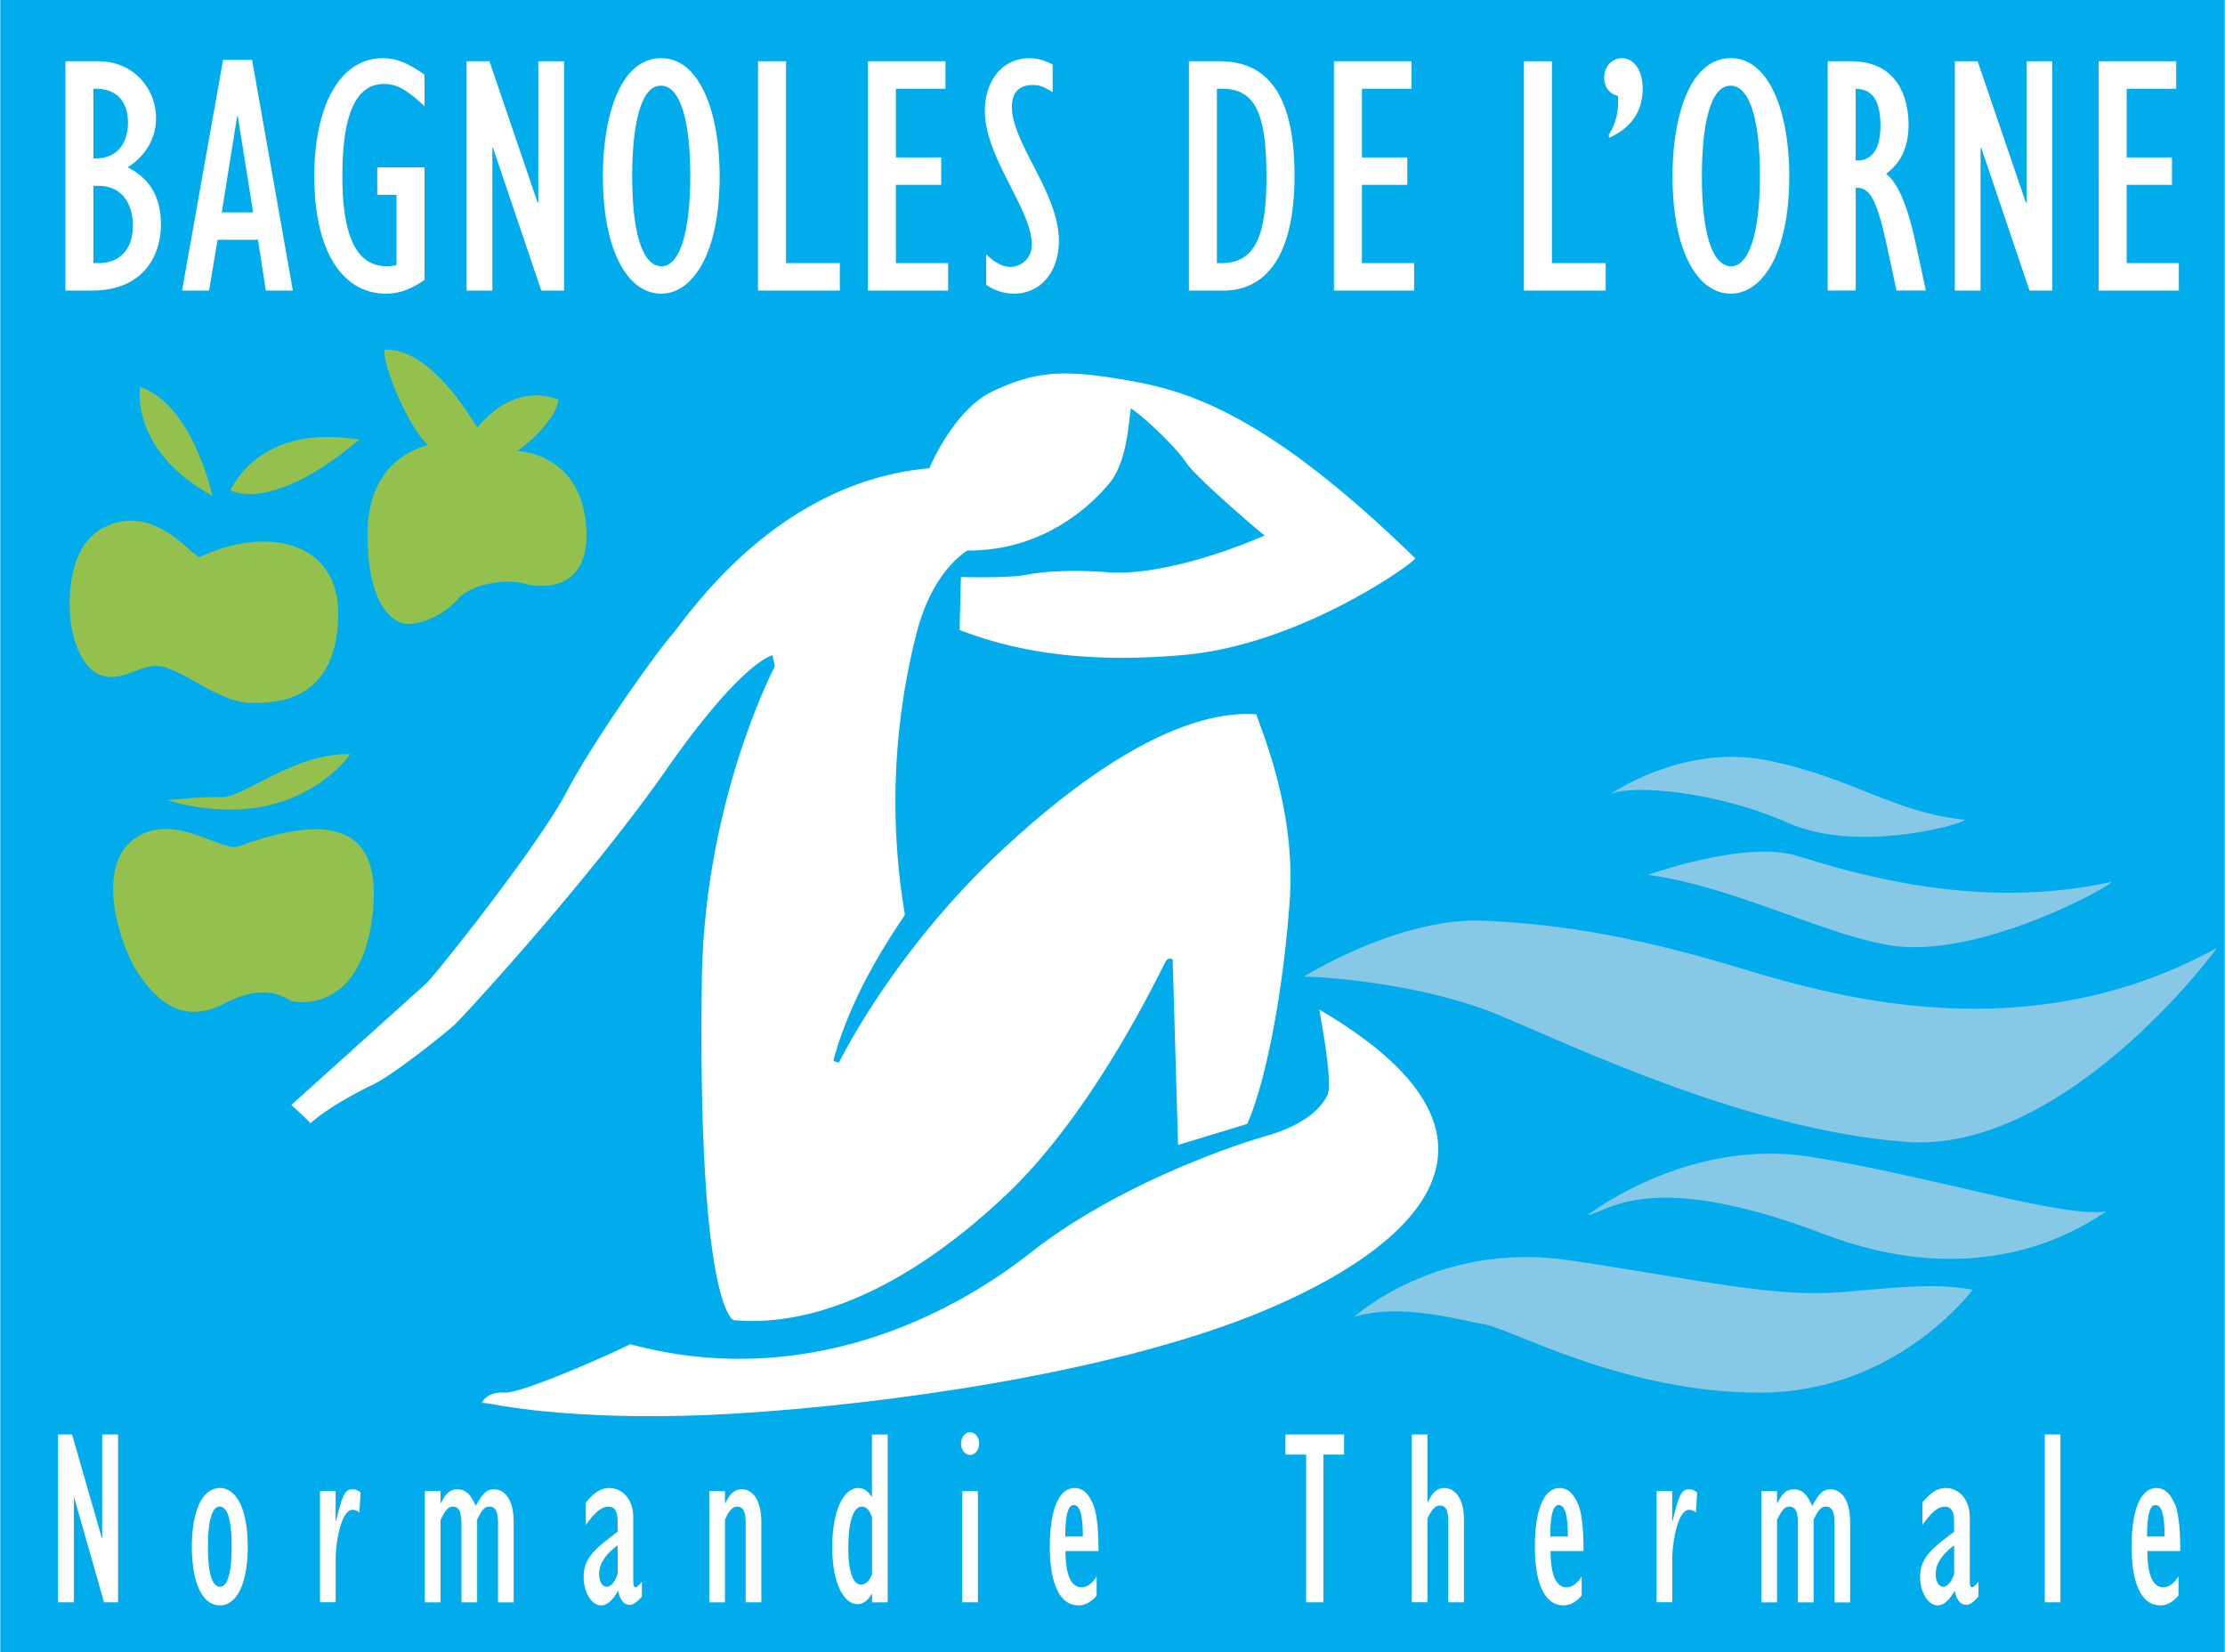 <svg xmlns="http://www.w3.org/2000/svg" width="2500" height="1856" viewBox="0 0 43.938 32.628"><path fill="#00acec" d="M0 0v32.628h43.938V0H0z"/><path d="M18.35 9.249s.481-1.164 1.26-1.525c.778-.362 1.297-.44 2.502-.239 1.181.198 2.733.52 5.836 3.54.044.043-2.216 1.694-4.544 1.908-2.329.214-3.687-.198-4.455-.49l.026-1.047s.916.028 1.285-.043c.37-.072.914-.103 1.634-.05s1.871-.207 3.083-.728c0 .021-1.371-1.154-1.55-1.434-.18-.28-.8-.88-1.086-1.071-.044-.042-.027.959-.412 1.446-.299.379-1.262 1.373-2.832 1.356 0 .021-.669.36-.997 1.629a13.439 13.439 0 0 0-.232 5.562c.001.044-1.001 1.347-1.411 2.88 0 .021.11.042.11.042s1.053-2.176 3.22-4.196c2.167-2.021 3.854-2.769 5.032-2.68-.066-.021.792 1.708.651 3.672-.141 1.964-.504 3.67-.84 4.417l-1.366.416-.106-3.66s-.066-.064-.131.024c-.063.088-1.367 2.922-3.146 4.609-1.78 1.687-3.66 2.634-5.385 2.489 0 .022-.727-.182-.638-6.724.048-3.553 1.442-6.192 1.442-6.192l-.047-.217s-.587.097-2.098 2.259c-1.51 2.162-3.993 4.863-4.186 5.041-.193.177-1.226 1.001-1.614 1.183-.39.181-.972.518-1.229.762.021 0-.377-.364-.377-.364l2.662-2.399c.172-.155 2.199-2.696 2.769-3.774.57-1.078 1.805-2.799 2.083-3.109.278-.312 2.019-3.023 5.087-3.293z" fill="#fff"/><path d="M7.609 6.904c-.14.003.351 1.432.838 1.882 0 .022-1.174.195-1.191 1.721s.555 1.843.838 1.816c.283-.026.651-.164.95-.496.3-.332 1.018-.388 1.281-.305.263.083 1.377.238 1.244-1.176-.133-1.415-1.354-1.438-1.354-1.438s.732-.514.811-1.016c-.021 0-.813-.4-1.603.55 0 .044-.834-1.555-1.814-1.538zM2.761 7.641s-.219 1.246 1.432 2.155c0 .021-.38-1.803-1.432-2.155zM4.54 9.681s.793.488 2.555-1.002c-.022.022-1.774-.428-2.555 1.002zM3.952 10.999c-.125.062-.824-1.032-1.82-.623-.995.409-.729 1.996-.729 1.996s.123.826.605.971c.482.144.801-.319 1.283-.153.482.167 1.08.68 1.646.691.567.012 1.677-.05 1.737-1.664.061-1.614-1.533-1.805-2.722-1.218zM3.293 15.805s.674-.077 1.088-.062 1.423-.875 2.536-.85c-.021.022-1.105 1.631-3.624.912zM4.703 16.718c-.329.12-1.298-.719-2.073-.139-.775.58-.247 2.141.088 2.636.335.496.846 1.054 1.71.603.864-.451 1.241-.065 1.329-.044s1.399.26 1.604-1.771-1.337-1.765-2.658-1.285z" fill="#94c04e"/><path d="M1.286 1.21h.657c.689 0 1.133.542 1.133 1.119 0 .4-.2.746-.56.976.438.217.657.59.657 1.126 0 .644-.367 1.308-1.365 1.308h-.522V1.21zm.65 3.987c.431 0 .683-.278.683-.746 0-.379-.18-.78-.683-.78h-.097v1.525h.097v.001zm-.045-2.068c.387 0 .631-.271.631-.705 0-.427-.232-.671-.631-.671h-.052v1.376h.052zM4.401 1.183h.573l.805 4.556h-.534L5.09 4.736h-.798l-.168 1.003H3.59l.811-4.556zm.593 3.011l-.303-1.899h-.013l-.303 1.899h.619zM8.38 5.529c-.277.19-.503.271-.76.271-.856 0-1.417-.827-1.417-2.318 0-1.424.521-2.333 1.353-2.333.257 0 .489.088.824.326v.624c-.348-.326-.547-.441-.799-.441-.573 0-.824.631-.824 1.824 0 1.139.258 1.776.876 1.776.064 0 .109-.006.193-.02v-1.39h-.38v-.543h.934v2.224zM9.211 1.21h.451l.953 2.794h.012V1.21h.509v4.529h-.45l-.954-2.82H9.72v2.82h-.509V1.21zM13.056 1.149c.767 0 1.153 1.085 1.153 2.326 0 1.586-.56 2.325-1.153 2.325-.65 0-1.153-.82-1.153-2.325 0-1.105.309-2.326 1.153-2.326zm.006 4.109c.354 0 .567-.665.567-1.783 0-1.139-.213-1.783-.58-1.783-.451 0-.567.97-.567 1.783 0 1.139.206 1.783.58 1.783zM14.967 1.21h.554v3.987h1.062v.542h-1.616V1.21zM17.138 1.21h1.532v.543h-.979v1.356h.895v.542h-.895v1.546h1.031v.542h-1.584V1.21zM19.474 5.021c.155.156.322.251.483.251a.43.43 0 0 0 .418-.44c0-.699-.927-1.715-.927-2.644 0-.61.36-1.038.876-1.038.154 0 .283.034.463.122v.549c-.167-.102-.257-.143-.386-.143-.271 0-.419.143-.419.434 0 .718.928 1.695.928 2.644 0 .617-.361 1.044-.889 1.044a.957.957 0 0 1-.548-.176v-.603h.001zM23.477 1.21h.612c1.107 0 1.475.922 1.475 2.258 0 1.885-.786 2.271-1.397 2.271h-.689V1.21h-.001zm.637 3.987c.645 0 .896-.481.896-1.702 0-1.281-.232-1.742-.882-1.742h-.097v3.444h.083zM26.343 1.21h1.533v.543h-.98v1.356h.896v.542h-.896v1.546h1.031v.542h-1.584V1.21zM30.095 1.21h.554v3.987h1.062v.542h-1.616V1.21zM31.771 2.662c.123-.19.206-.441.181-.767-.167-.041-.271-.176-.271-.359 0-.217.148-.387.348-.387.245 0 .412.244.412.604 0 .447-.226.773-.663.969l-.007-.06zM34.184 1.149c.766 0 1.153 1.085 1.153 2.326 0 1.586-.561 2.325-1.153 2.325-.65 0-1.153-.82-1.153-2.325 0-1.105.31-2.326 1.153-2.326zm.006 4.109c.354 0 .567-.665.567-1.783 0-1.139-.212-1.783-.58-1.783-.451 0-.566.97-.566 1.783 0 1.139.206 1.783.579 1.783zM36.096 1.21h.464c.889 0 1.133.685 1.133 1.254 0 .434-.148.752-.444.969.258.197.438.698.586 1.376l.2.929h-.58l-.167-.78c-.193-.888-.322-1.281-.638-1.247v2.027h-.554V1.21zm.579 1.96c.302 0 .463-.237.463-.685 0-.495-.154-.725-.489-.732V3.17h.026zM38.607 1.21h.451l.953 2.794h.013V1.21h.509v4.529h-.451l-.953-2.82h-.013v2.82h-.509V1.21zM41.447 1.21h1.533v.543h-.979v1.356h.895v.542h-.895v1.546h1.031v.542h-1.585V1.21zM1.14 28.332h.278l.587 2.044h.008v-2.044h.314v3.315h-.278l-.588-2.064h-.007v2.064H1.14v-3.315zM4.336 29.389c.341 0 .552.441.552 1.161 0 .715-.21 1.157-.552 1.157s-.552-.442-.552-1.157c0-.719.211-1.161.552-1.161zm.004 1.95c.151 0 .23-.283.23-.789 0-.521-.079-.794-.238-.794-.151 0-.23.283-.23.794 0 .517.08.789.238.789zM6.314 29.449h.31v.596h.008c.124-.526.179-.631.326-.631.06 0 .107.02.159.064l-.024.397a.195.195 0 0 0-.135-.055c-.238 0-.333.7-.333.953v.873h-.31v-2.197h-.001zM9.832 31.647v-1.563c0-.193-.036-.327-.167-.327-.104 0-.159.074-.246.258v1.633h-.31V30.09c0-.218-.044-.333-.171-.333-.095 0-.155.084-.242.263v1.628h-.31V29.45h.31v.238h.008c.096-.199.187-.273.326-.273.159 0 .262.095.361.328.143-.259.218-.328.361-.328.199 0 .389.184.389.646v1.588h-.309v-.002zM12.674 31.533c-.107.119-.174.164-.242.164-.111 0-.191-.094-.227-.277-.115.193-.222.288-.337.288-.187 0-.345-.258-.345-.556 0-.362.187-.541.671-.898v-.208c0-.194-.06-.288-.183-.288-.131 0-.262.104-.445.362v-.447c.183-.213.302-.283.469-.283.222 0 .468.184.468.59v1.241c0 .1.016.129.047.129.02 0 .064-.04.123-.109v.292h.001zm-.48-1.012c-.254.193-.365.372-.365.57 0 .149.063.248.151.248.079 0 .159-.089.214-.253v-.565zM14.004 29.449h.31v.238h.008c.095-.194.187-.273.326-.273.214 0 .385.214.385.65v1.583h-.31v-1.573c0-.188-.04-.317-.167-.317-.096 0-.171.089-.242.263v1.628h-.31v-2.199zM17.219 31.647v-.168h-.008c-.075.139-.17.204-.282.204-.254 0-.496-.387-.496-1.127 0-.689.21-1.166.512-1.166.111 0 .19.054.273.179v-1.236h.31v3.315h-.309v-.001zm0-1.672c-.04-.139-.111-.218-.202-.218-.167 0-.266.298-.266.809 0 .477.091.73.25.73.091 0 .163-.064.218-.208v-1.113zM19.001 29.449h.31v2.198h-.31v-2.198zm.155-1.162c.099 0 .179.1.179.224s-.08.224-.179.224c-.1 0-.179-.1-.179-.224s.08-.224.179-.224zM21.656 31.513c-.115.134-.23.194-.361.194-.35 0-.564-.392-.564-1.162 0-.725.179-1.156.488-1.156.191 0 .294.153.369.327.048.109.107.388.104.918h-.651c0 .461.107.715.314.715.115 0 .214-.075.301-.218v.382zm-.273-1.166c0-.422-.056-.621-.179-.621-.115 0-.167.204-.167.621h.346zM25.793 28.729h-.408v-.397h1.159v.397h-.409v2.918h-.342v-2.918zM27.882 28.332h.31v1.335h.008c.095-.204.187-.278.326-.278.171 0 .385.158.385.62v1.638h-.31v-1.593c0-.214-.043-.318-.163-.318-.095 0-.174.089-.246.258v1.652h-.31v-3.314zM31.236 31.513c-.115.134-.23.194-.361.194-.349 0-.563-.392-.563-1.162 0-.725.179-1.156.488-1.156.19 0 .294.153.369.327.048.109.107.388.104.918h-.651c0 .461.107.715.313.715.115 0 .215-.075.302-.218v.382h-.001zm-.273-1.166c0-.422-.056-.621-.179-.621-.115 0-.167.204-.167.621h.346zM32.714 29.449h.31v.596h.008c.123-.526.179-.631.326-.631.06 0 .107.02.159.064l-.023.397a.199.199 0 0 0-.135-.055c-.238 0-.333.7-.333.953v.873h-.31v-2.197h-.002zM36.231 31.647v-1.563c0-.193-.035-.327-.167-.327-.103 0-.159.074-.246.258v1.633h-.31V30.09c0-.218-.043-.333-.171-.333-.095 0-.155.084-.242.263v1.628h-.31V29.45h.31v.238h.008c.095-.199.187-.273.325-.273.159 0 .262.095.361.328.143-.259.218-.328.361-.328.198 0 .389.184.389.646v1.588h-.308v-.002zM39.074 31.533c-.107.119-.175.164-.242.164-.111 0-.19-.094-.227-.277-.115.193-.222.288-.337.288-.187 0-.346-.258-.346-.556 0-.362.187-.541.671-.898v-.208c0-.194-.06-.288-.183-.288-.131 0-.262.104-.444.362v-.447c.183-.213.302-.283.468-.283.223 0 .469.184.469.59v1.241c0 .1.016.129.048.129.02 0 .063-.04.123-.109v.292zm-.48-1.012c-.254.193-.365.372-.365.57 0 .149.063.248.151.248.08 0 .159-.089.214-.253v-.565zM40.384 28.332h.309v3.315h-.309v-3.315zM43.024 31.513c-.115.134-.23.194-.361.194-.35 0-.564-.392-.564-1.162 0-.725.179-1.156.488-1.156.191 0 .293.153.37.327.047.109.107.388.103.918h-.65c0 .461.107.715.313.715.115 0 .214-.075.302-.218v.382h-.001zm-.274-1.166c0-.422-.055-.621-.179-.621-.115 0-.166.204-.166.621h.345z" fill="#fff"/><path d="M31.799 15.689s1.421-1.005 3.094-.674 2.502 1.036 3.911 1.175c.034.065-2.081.689-3.497.06-1.417-.629-3.119-.764-3.508-.561zM32.545 17.278s1.917-.687 2.936-.377c1.019.31 3.55 1.116 6.221.515.034.065-2.649 1.553-4.393 1.252-1.377-.238-3.06-1.158-4.764-1.39z" fill="#87c8e6"/><path d="M25.746 19.29s1.876-1.176 3.545-1.106 3.21.37 5.149.958c1.938.588 5.683 1.603 9.343-.421 0 .032-3.004 4.072-6.146 3.832s-6.538-1.883-8.053-2.511c-1.514-.628-3.511-.757-3.838-.752zM31.352 24s1.968-1.538 4.394-1.154c2.426.384 4.99 1.223 5.871 1.077-.099.002-2.128 1.769-5.583.455-3.456-1.314-4.259-.45-4.682-.378zM26.744 26.008s1.642-1.5 4.23-1.119c2.589.381 4.034.749 5.438.627s1.828-.162 2.55-.044c-.032.033-1.502 2.021-4.183 2.033-2.681.013-4.926-1.256-5.45-1.346-.524-.088-1.642-.429-2.585-.151z" fill="#87c8e6"/><path d="M26.052 19.939s.287 1.466.16 1.697c-.126.231-.382.562-1.229.806s-3.023 1.032-4.636 2.302-4.498 2.725-7.914 1.803c.065-.001-2.108.984-2.468.957-.36-.026-.454.204-.454.204s.065-.001.229.029c.164.03 1.87.361 4.809.18s7.212-.777 10.102-1.905c2.891-1.13 6.024-3.373 1.401-6.073z" fill="#fff"/></svg>